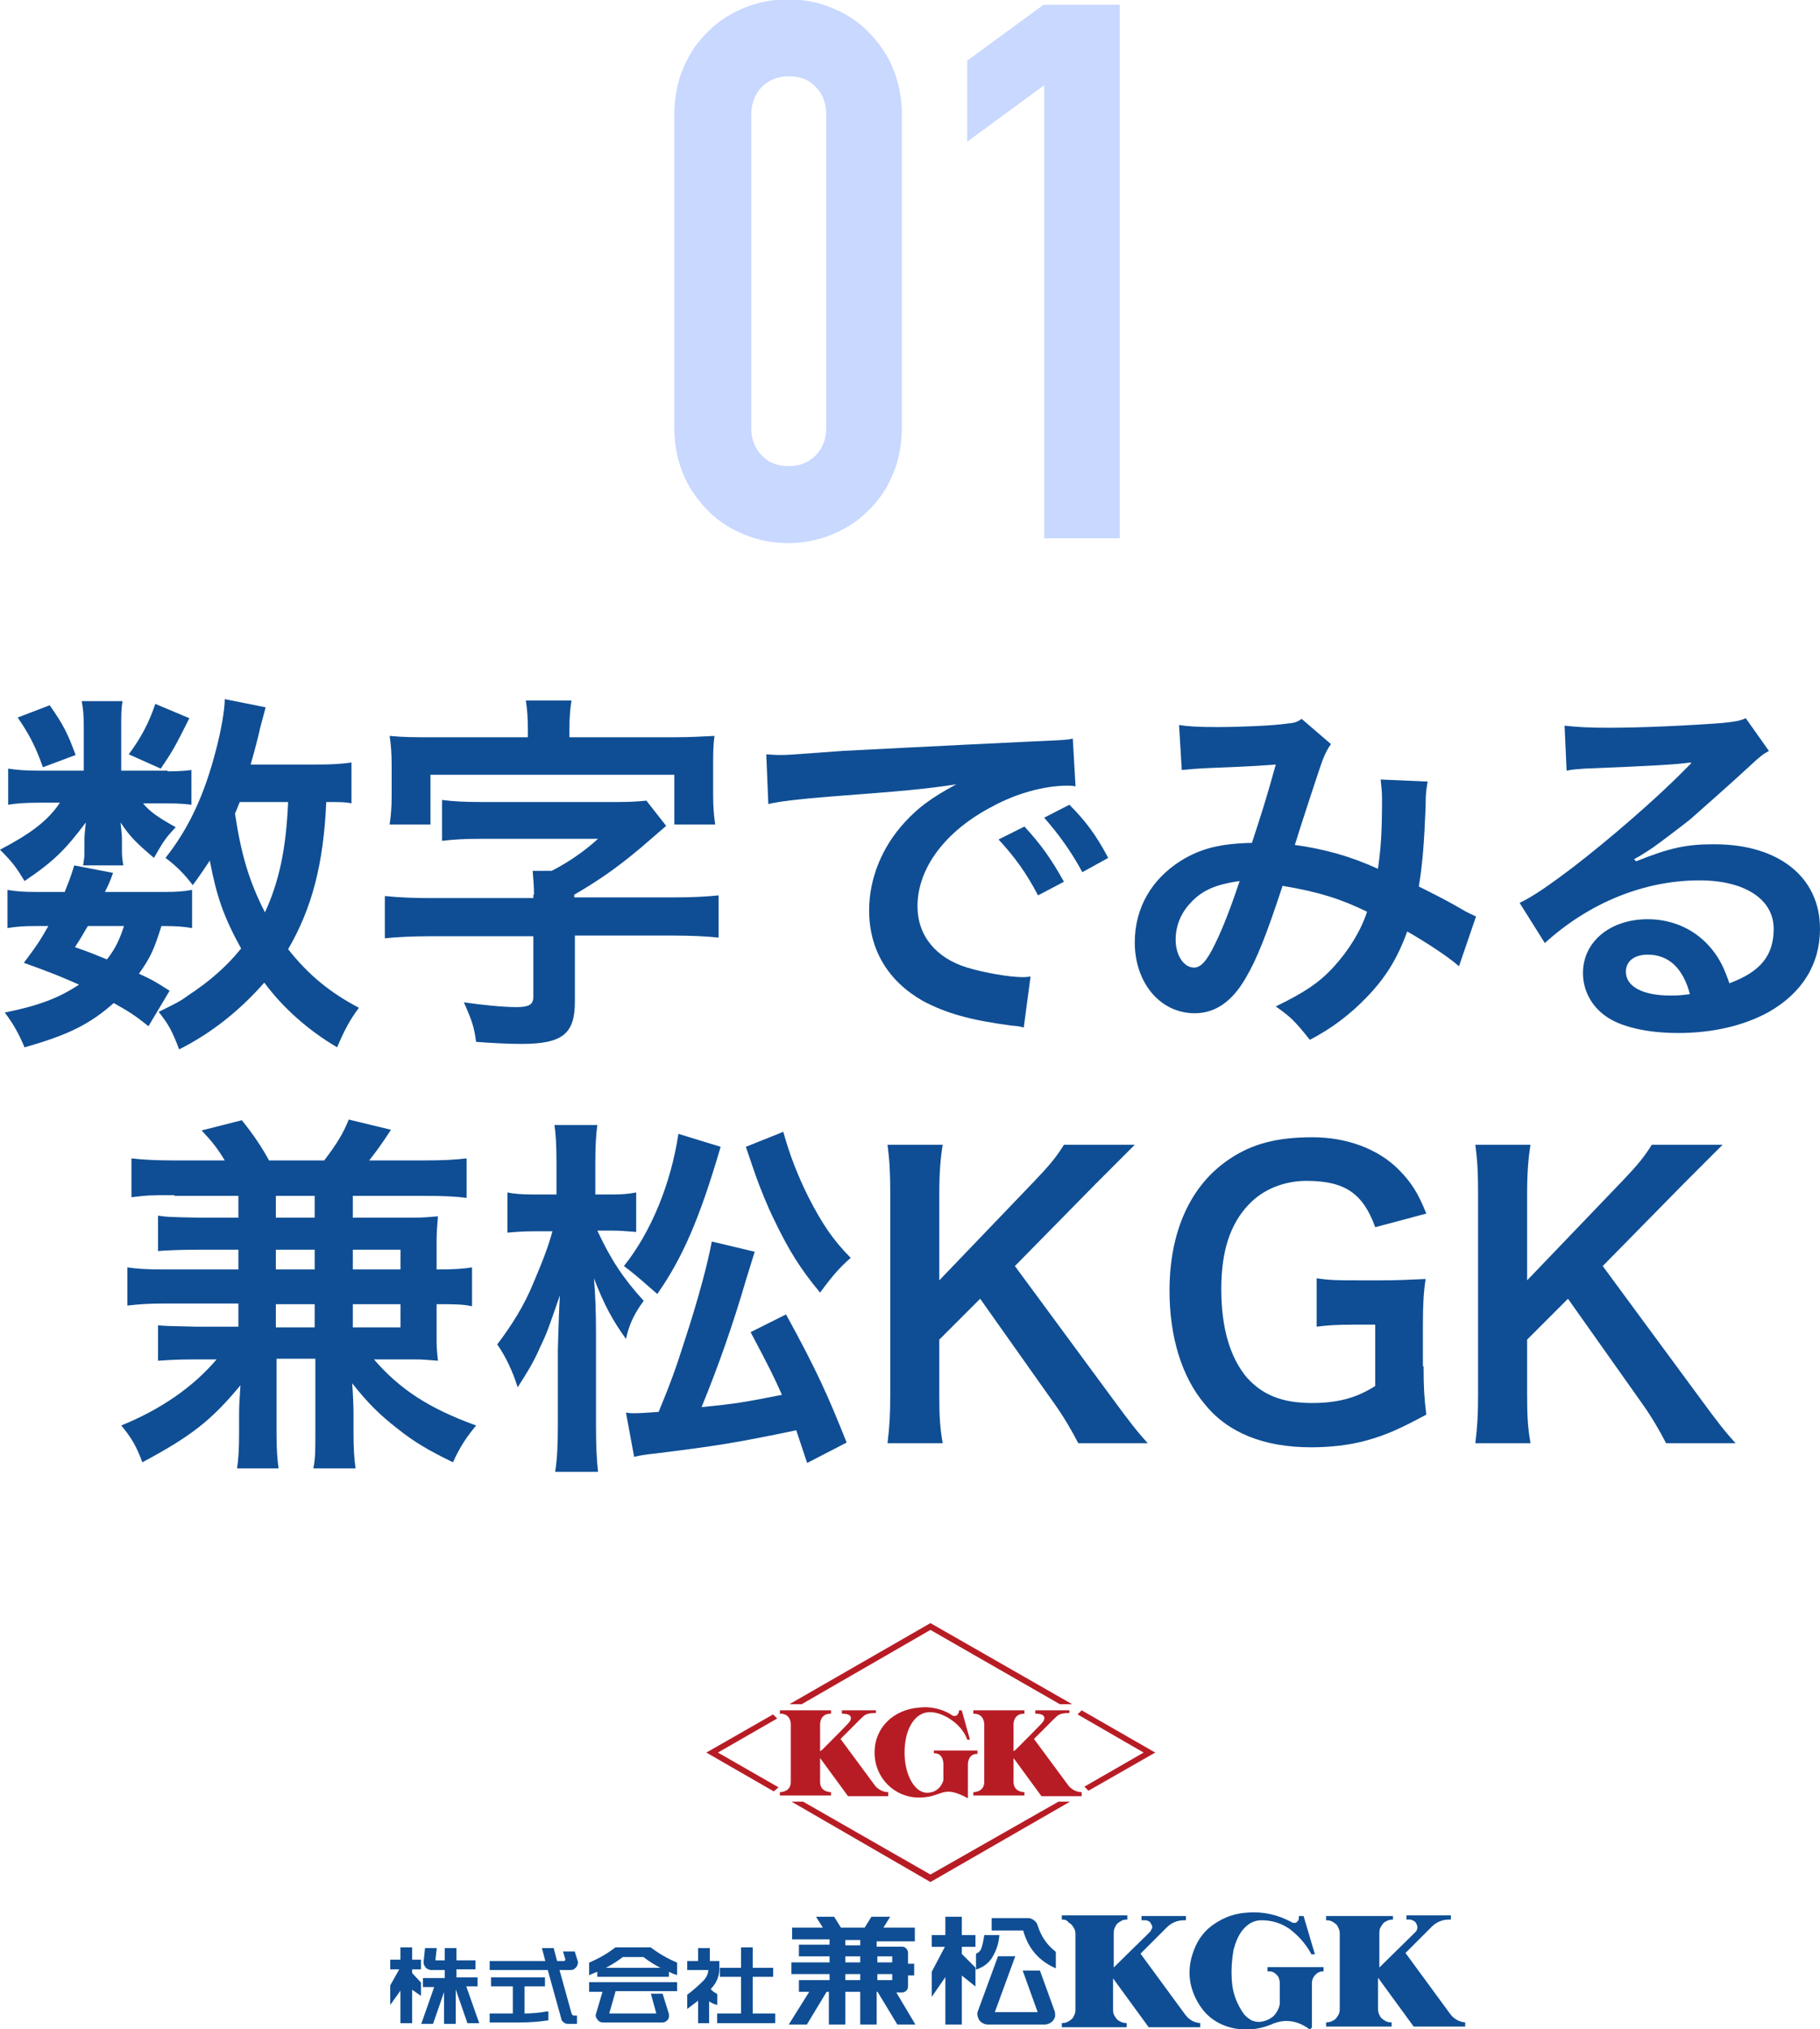 <?xml version="1.0" encoding="utf-8"?>
<!-- Generator: Adobe Illustrator 24.1.2, SVG Export Plug-In . SVG Version: 6.00 Build 0)  -->
<svg version="1.1" id="レイヤー_1" xmlns="http://www.w3.org/2000/svg" xmlns:xlink="http://www.w3.org/1999/xlink" x="0px"
	 y="0px" viewBox="0 0 267.2 297.8" style="enable-background:new 0 0 267.2 297.8;" xml:space="preserve">
<style type="text/css">
	.st0{fill:#0F4E94;}
	.st1{fill:#C8D8FF;}
	.st2{fill:#0F4E94;stroke:#0F4E94;stroke-width:0.219;}
	.st3{fill:#B71C25;}
</style>
<g>
	<g>
		<path class="st0" d="M24.6,113.2c1.6,0,2.9-0.1,3.5-0.2v5.1c-0.8-0.1-1.8-0.2-3.5-0.2H21c1,1.2,2.1,2,4.8,3.5
			c-1.5,1.6-1.7,1.9-3.2,4.5c-2.7-2.3-3.5-3.1-4.9-5.2c0.1,1.2,0.2,1.8,0.2,2.3v2c0,0.7,0.1,1.4,0.2,2h-5.9c0.1-0.6,0.2-1.2,0.2-1.8
			v-2.1c0-0.5,0.1-1.4,0.2-2.4c-3,4-4.7,5.7-9,8.6c-1.2-2-1.8-2.8-3.6-4.6c4.4-2.3,7-4.2,8.8-6.9h-3c-2,0-3.4,0.1-4.6,0.3v-5.3
			c1.3,0.2,2.5,0.3,4.6,0.3h6.5v-6.5c0-1.7-0.1-2.6-0.3-3.7h6c-0.2,1-0.2,2-0.2,3.6v6.6H24.6z M21.8,150.6c-2-1.6-2.8-2.1-5.1-3.4
			c-3.5,3.1-6.7,4.7-13.1,6.5c-0.8-1.9-1.6-3.4-2.9-5.1c4.9-1,7.9-2.1,10.9-4.1c-2.7-1.2-4.2-1.8-8.1-3.2c1.8-2.4,2.3-3.1,3.6-5.4
			H5.4c-2,0-3.1,0.1-4.3,0.3v-5.6c1.2,0.2,2.3,0.3,4.3,0.3h4.1c0.5-1.3,0.8-1.9,1.4-3.9l5.7,1.1c-0.5,1.4-0.7,1.8-1.2,2.8h8.7
			c1.9,0,3-0.1,4.1-0.3v5.6c-1.2-0.2-2.1-0.3-4.5-0.3c-1.1,3.5-1.6,4.6-3.3,7c2.2,1,2.6,1.3,4.5,2.5L21.8,150.6z M7.3,103.5
			c2.1,3,2.7,4.3,3.8,7.3l-4.8,1.8c-1.1-3.1-2-4.8-3.7-7.3L7.3,103.5z M12.9,135.9c-0.8,1.3-0.9,1.6-1.9,3.1c2.3,0.8,3,1.1,4.7,1.8
			c1.2-1.5,1.9-3,2.5-4.9H12.9z M27.8,105.4c-2.1,4.2-2.5,4.9-4.2,7.4l-4.7-2.1c1.8-2.4,3-4.7,3.9-7.4L27.8,105.4z M51.7,117.9
			c-1.1-0.2-1.7-0.2-3.8-0.2c-0.4,9.1-2.1,15.6-5.6,21.6c3,3.8,6.2,6.4,10.4,8.6c-1.3,1.7-2.2,3.4-3.2,5.8
			c-4.1-2.4-7.9-5.7-10.7-9.5c-3.5,4-7.7,7.4-12.5,9.8c-1.1-2.9-1.6-3.7-3-5.5c2.4-1.2,3.1-1.5,4.3-2.4c3.2-2.1,5.7-4.3,7.8-6.9
			c-2.6-4.7-3.6-7.7-4.6-12.9c-1,1.5-1.4,2.1-2.5,3.6c-1.2-1.6-2.4-2.8-4-4c3.4-4.3,5.7-9.2,7.4-15.8c0.7-2.6,1.3-5.9,1.3-7.5l6,1.2
			c-0.2,0.7-0.3,1.2-0.8,3c-0.3,1.4-0.8,3.3-1.4,5.4h9.6c2.6,0,3.8-0.1,5.2-0.3V117.9z M35.2,117.7c-0.4,1-0.4,1-0.7,1.7
			c0.9,5.9,2,9.8,4.4,14.5c2.1-4.6,3.1-9.3,3.4-16.2H35.2z"/>
		<path class="st0" d="M78.4,131.3c0-1.2-0.1-2.4-0.2-3.5H81c2.7-1.4,4.8-2.9,6.8-4.7H70.6c-2.5,0-4,0.1-5.7,0.3v-6
			c1.6,0.2,3.2,0.3,5.7,0.3h20.1c2.1,0,3.1-0.1,4.2-0.2l2.9,3.7c-1.4,1.2-1.4,1.2-2.2,1.9c-4.1,3.6-7.3,5.9-11.3,8.2v0.4h14.5
			c2.6,0,4.9-0.1,6.7-0.3v6.2c-1.8-0.2-4.2-0.3-6.7-0.3H84.4v9.7c0,4.7-1.8,6.2-7.8,6.2c-1.9,0-4-0.1-6.7-0.3
			c-0.3-2.1-0.5-2.9-1.8-5.8c2.8,0.4,5.8,0.7,7.7,0.7s2.5-0.4,2.5-1.5v-8.9H63.2c-2.5,0-4.8,0.1-6.7,0.3v-6.2c2,0.2,4.2,0.3,6.7,0.3
			h15.1V131.3z M77.5,107c0-1.6-0.1-2.9-0.3-4.2h6.7c-0.2,1.3-0.3,2.5-0.3,4.2v1.2h15c2.8,0,4.2-0.1,6.3-0.2
			c-0.2,1.4-0.2,2.5-0.2,4.3v4.5c0,1.5,0.1,2.9,0.3,4.2h-6v-7.3H63.2v7.3h-6c0.2-1.3,0.3-2.5,0.3-4.2v-4.5c0-1.8-0.1-3-0.3-4.3
			c2.1,0.2,3.6,0.2,6.3,0.2h14V107z"/>
		<path class="st0" d="M112.5,110.7c1.2,0.1,1.8,0.1,2.1,0.1c1,0,1,0,9.1-0.6c4-0.2,13.4-0.7,28.1-1.4c4.5-0.2,4.8-0.2,5.7-0.4
			l0.4,7c-0.6-0.1-0.6-0.1-1.2-0.1c-3.3,0-7.4,1.1-10.9,3c-7,3.6-11.1,9.1-11.1,14.7c0,4.3,2.7,7.6,7.3,9c2.7,0.8,6.2,1.4,8.2,1.4
			c0.1,0,0.6,0,1.1-0.1l-1,7.5c-0.7-0.2-0.8-0.2-1.9-0.3c-6-0.8-9.5-1.8-12.9-3.6c-5.1-2.9-7.9-7.5-7.9-13.3c0-4.7,1.9-9.3,5.2-12.9
			c2.1-2.3,4.1-3.7,7.6-5.6c-4.5,0.7-7.9,1-18.5,1.8c-4.9,0.4-7.4,0.7-9.1,1.1L112.5,110.7z M150.4,121.3c2.4,2.6,3.9,4.7,5.8,8.1
			l-3.8,2c-1.8-3.4-3.4-5.6-5.8-8.2L150.4,121.3z M158.9,128c-1.6-3-3.5-5.6-5.6-8l3.7-1.9c2.5,2.5,4,4.6,5.7,7.8L158.9,128z"/>
		<path class="st0" d="M173.1,106.4c1.3,0.2,2.6,0.3,5.6,0.3c3.3,0,8.2-0.2,10.2-0.5c1.1-0.1,1.5-0.2,2.2-0.7l4.3,3.7
			c-0.5,0.7-0.8,1.3-1.2,2.3c-0.3,0.7-3.6,10.8-4.1,12.5c4.3,0.6,8,1.6,12.2,3.5c0.4-2.8,0.6-5.1,0.6-10.2c0-1.2-0.1-1.8-0.2-2.9
			l6.9,0.3c-0.2,1.2-0.3,1.6-0.3,3.7c-0.2,4.8-0.4,8.1-1,11.7c1.8,0.9,4.2,2.1,5.9,3.1c1.5,0.9,1.7,0.9,2.5,1.3l-2.5,7.3
			c-1.6-1.4-4.8-3.5-7.6-5.1c-1.5,4.1-3.2,6.8-6,9.7c-2.4,2.5-5.2,4.6-8.3,6.2c-2.3-2.9-2.9-3.4-5-4.9c4.1-2,6.3-3.4,8.5-5.8
			c2.2-2.4,4-5.3,4.9-8.1c-3.9-1.9-7.1-2.9-12.4-3.8c-2.4,7.3-3.8,10.8-5.4,13.5c-2,3.5-4.5,5.2-7.5,5.2c-5.1,0-8.8-4.5-8.8-10.4
			c0-5.1,2.5-9.3,6.8-12c2.9-1.8,5.8-2.5,10.4-2.6c1.4-4.3,2.1-6.4,3.5-11.5c-2.8,0.2-4.1,0.3-9.5,0.5c-2.3,0.1-3.2,0.2-4.3,0.3
			L173.1,106.4z M174.7,132.6c-1.4,1.5-2.1,3.4-2.1,5.3c0,2.3,1.2,4.1,2.7,4.1c1,0,1.9-1,3.1-3.5c1.1-2.2,2.4-5.6,3.6-9.2
			C178.4,129.8,176.4,130.7,174.7,132.6z"/>
		<path class="st0" d="M240.2,126.4c5-2,7.4-2.5,11.5-2.5c9.4,0,15.5,4.8,15.5,12.4c0,5.2-2.6,9.4-7.5,12.2c-3.6,2-8.2,3.1-13.3,3.1
			c-4.6,0-8.5-0.9-10.7-2.5c-2.1-1.5-3.3-3.8-3.3-6.3c0-4.6,4-7.9,9.5-7.9c3.8,0,7.2,1.6,9.5,4.5c1.1,1.4,1.7,2.6,2.5,4.9
			c4.6-1.7,6.5-4.1,6.5-8c0-4.3-4.2-7.1-10.9-7.1c-8,0-16.1,3.2-22.7,9.2l-3.7-5.9c1.9-0.9,4.1-2.4,7.8-5.2
			c5.1-3.9,12.3-10.1,16.4-14.3c0.1-0.1,0.7-0.7,1-1l-0.1-0.1c-2.1,0.3-5.6,0.5-15.6,0.9c-1.2,0.1-1.6,0.1-2.6,0.3l-0.3-6.6
			c1.9,0.2,3.5,0.3,6.5,0.3c4.7,0,11.4-0.3,16.7-0.7c1.9-0.2,2.5-0.3,3.4-0.7l3.4,4.8c-0.9,0.5-1.3,0.8-2.9,2.3
			c-2.7,2.5-6.8,6.1-8.6,7.7c-1,0.8-4.9,3.8-6,4.5c-1.4,0.9-1.4,0.9-2.3,1.4L240.2,126.4z M241.9,140.1c-2,0-3.2,1-3.2,2.5
			c0,2.2,2.5,3.5,6.5,3.5c1,0,1.3,0,2.9-0.2C247.1,142.1,245,140.1,241.9,140.1z"/>
		<path class="st0" d="M25.6,175.4c-3.6,0-3.8,0-6.3,0.3V170c1.7,0.2,3.7,0.3,6.3,0.3h7.4c-1.1-1.8-1.8-2.7-3.4-4.4l5.9-1.5
			c1.7,2.1,2.9,3.9,4,5.9h8.1c1.9-2.5,2.8-4,3.6-6l6.2,1.5c-1.5,2.3-2.1,3.1-3.2,4.5h8c2.8,0,4.7-0.1,6.3-0.3v5.8
			c-1.4-0.2-3.3-0.3-6.2-0.3H51.8v3.2h8.9c1.4,0,2.5-0.1,3.6-0.2c-0.1,1.3-0.2,2.1-0.2,3.7v4.1c2.8,0,3.8-0.1,5.2-0.3v5.7
			c-1.4-0.3-2.5-0.3-5.2-0.3v4.6c0,1.8,0,1.8,0.2,3.7c-1.2-0.1-2.2-0.2-3.5-0.2h-5.9c3.8,4.4,8.1,7.2,15,9.7c-1.4,1.7-2.3,3-3.4,5.4
			c-3.7-1.8-5.7-3-8.1-4.9c-2.7-2.1-4.4-3.8-6.7-6.7c0.1,1,0.2,3.4,0.2,4.3v2.9c0,2.5,0.1,3.8,0.3,5.3h-6.2c0.3-1.4,0.3-2.7,0.3-5.3
			v-10.8h-5.7v10.9c0,2.5,0.1,3.7,0.3,5.2h-6.1c0.2-1.3,0.3-2.7,0.3-5.2v-2.8c0-1.2,0.1-2.7,0.2-4.2c-4.3,5.2-7.3,7.5-14.4,11.3
			c-0.9-2.4-1.6-3.6-3.1-5.4c5.9-2.4,10.6-5.7,14-9.7h-2.9c-3,0-4.2,0.1-5.7,0.2v-5.2c1.1,0.1,1.1,0.1,5.6,0.2H35v-3.4H24.1
			c-2.2,0-3.7,0.1-5.4,0.3V186c1.5,0.2,2.7,0.3,5.4,0.3H35v-2.9h-5.8c-2.6,0-4.9,0.1-6,0.2v-5.2c1.3,0.2,1.3,0.2,6,0.3H35v-3.2H25.6
			z M40.5,178.7h5.7v-3.2h-5.7V178.7z M46.2,183.4h-5.7v2.9h5.7V183.4z M40.5,194.8h5.7v-3.4h-5.7V194.8z M58.8,186.3v-2.9h-7v2.9
			H58.8z M51.8,194.8h7v-3.4h-7V194.8z"/>
		<path class="st0" d="M87.7,180.6c2,4.3,3.8,7,6.8,10.3c-1.3,1.8-2.1,3.3-2.6,5.6c-2-2.8-3.2-5-4.7-8.9c0.2,2.3,0.3,4.9,0.3,8.1
			v13.5c0,2.9,0.1,5.1,0.3,6.8h-6.3c0.3-1.8,0.4-4,0.4-6.8V198c0.1-3.7,0.2-6.3,0.3-7.9c-1.8,5.2-1.9,5.5-2.9,7.6
			c-1,2.3-1.9,3.7-3.3,5.9c-0.7-2.3-1.8-4.6-3-6.3c2.2-2.9,4-5.8,5.3-9c1.5-3.5,2.3-5.7,2.8-7.6h-2.6c-1.8,0-2.9,0.1-4,0.2V175
			c0.9,0.2,2.1,0.3,4,0.3h3.2v-4.5c0-2.9-0.1-4.3-0.3-5.7h6.3c-0.2,1.4-0.3,3.1-0.3,5.7v4.5h2.5c1.4,0,2.5-0.1,3.5-0.3v5.8
			c-1.3-0.1-2.3-0.2-3.5-0.2H87.7z M105.8,168.3c-3.1,10.6-5.6,16.3-9.3,21.6c-0.8-0.7-0.8-0.7-2.3-2c-0.7-0.6-1.4-1.2-2.6-2.1
			c4-5,6.9-12.1,8-19.4L105.8,168.3z M110.8,183.7c-0.4,1.3-0.4,1.3-1.3,4.2c-1.9,6.5-4,12.5-6.5,18.6c5.1-0.5,6.2-0.7,11.8-1.8
			c-1.1-2.5-2-4.3-4.6-9.2l5.2-2.6c4.5,8.2,6.1,11.8,8.9,18.8l-5.8,3c-0.8-2.4-1-3-1.6-4.8c-9.1,1.9-11.8,2.3-20.6,3.4
			c-1.9,0.2-2.3,0.3-3.2,0.5l-1.2-6.5c0.5,0.1,0.8,0.1,1.3,0.1c0.9,0,2-0.1,3.5-0.2c1.7-4.1,2.6-6.6,3.8-10.4
			c2.1-6.4,3.4-11.4,4-14.6L110.8,183.7z M115,166.1c0.9,3.3,2.1,6.4,3.7,9.6c1.9,3.7,3.5,6.2,6.2,8.9c-1.5,1.3-2.6,2.5-4.5,5.1
			c-2.9-3.5-4.6-6.2-6.8-10.8c-0.9-1.8-2.1-4.8-2.7-6.5c-1-2.9-1-2.9-1.4-4.1L115,166.1z"/>
		<path class="st0" d="M163,204.8c3.3,4.5,3.9,5.2,5.5,7h-10.2c-0.8-1.6-2.2-4-3.5-5.8l-10.9-15.4l-6,6v8.1c0,3.2,0.1,4.8,0.5,7.1
			h-8.1c0.3-2.5,0.4-4.2,0.4-7.1v-29.6c0-3-0.1-4.8-0.4-7.1h8.1c-0.3,1.8-0.5,4-0.5,7.1v12.8l14-14.6c2.1-2.2,3.2-3.5,4.3-5.3h10.4
			c-1.6,1.6-3.4,3.4-5.8,5.8l-11.8,12L163,204.8z"/>
		<path class="st0" d="M209,200.5c0,3.2,0.1,4.7,0.4,7.1c-3.9,2.1-5.9,3-8.8,3.8c-2.5,0.7-5.4,1-8.1,1c-6.9,0-12.2-2.1-15.6-6.3
			c-3.4-4-5.2-9.9-5.2-16.7c0-8.7,3.1-15.5,8.8-19.3c3.4-2.3,7.1-3.2,12.2-3.2c5,0,9.6,1.7,12.6,4.7c1.9,1.9,2.9,3.5,4.1,6.5l-7.5,2
			c-1.8-5-4.5-6.8-10.1-6.8c-3.2,0-6.3,1.2-8.4,3.4c-2.8,2.9-4.1,6.9-4.1,12.5c0,5.7,1.3,10,3.7,12.9c2.3,2.6,5.2,3.8,9.6,3.8
			c3.7,0,6.5-0.7,9.3-2.5v-9h-3c-2.8,0-4,0.1-5.6,0.3v-7.1c2,0.3,3.2,0.3,6.6,0.3h2.9c2.5,0,4.1-0.1,6.5-0.2c-0.3,2-0.4,3.7-0.4,6.8
			V200.5z"/>
		<path class="st0" d="M249.3,204.8c3.3,4.5,3.9,5.2,5.5,7h-10.2c-0.8-1.6-2.2-4-3.5-5.8l-10.9-15.4l-6,6v8.1c0,3.2,0.1,4.8,0.5,7.1
			h-8.1c0.3-2.5,0.4-4.2,0.4-7.1v-29.6c0-3-0.1-4.8-0.4-7.1h8.1c-0.3,1.8-0.5,4-0.5,7.1v12.8l14-14.6c2.1-2.2,3.2-3.5,4.3-5.3h10.4
			c-1.6,1.6-3.4,3.4-5.8,5.8l-11.8,12L249.3,204.8z"/>
	</g>
</g>
<g>
	<path class="st1" d="M99,16.8c0-2.6,0.5-5,1.4-7c0.9-2.1,2.1-3.8,3.7-5.3c1.5-1.5,3.3-2.6,5.3-3.4c2-0.8,4.1-1.2,6.3-1.2
		s4.3,0.4,6.3,1.2c2,0.8,3.8,1.9,5.3,3.4c1.5,1.5,2.8,3.2,3.7,5.3c0.9,2.1,1.4,4.4,1.4,7v46c0,2.6-0.5,5-1.4,7
		c-0.9,2.1-2.1,3.8-3.7,5.3c-1.5,1.5-3.3,2.6-5.3,3.4c-2,0.8-4.1,1.2-6.3,1.2s-4.3-0.4-6.3-1.2c-2-0.8-3.8-1.9-5.3-3.4
		c-1.5-1.5-2.8-3.2-3.7-5.3c-0.9-2.1-1.4-4.4-1.4-7V16.8z M110.3,62.8c0,1.6,0.5,3,1.5,4c1,1.1,2.3,1.6,4,1.6c1.6,0,2.9-0.5,4-1.6
		c1-1.1,1.5-2.4,1.5-4v-46c0-1.6-0.5-3-1.5-4c-1-1.1-2.3-1.6-4-1.6c-1.6,0-2.9,0.5-4,1.6c-1,1.1-1.5,2.4-1.5,4V62.8z"/>
	<path class="st1" d="M153.3,79V12.5L142,20.8V8.9l11.2-8.2h11.2V79H153.3z"/>
</g>
<g>
	<g>
		<polygon class="st2" points="58.9,296.8 60.4,296.8 60.4,291.8 61.7,292.7 61.7,291 60.4,289.6 60.4,288.9 61.7,288.9 61.7,287.7 
			60.4,287.7 60.4,285.9 58.9,285.9 58.9,287.7 57.4,287.7 57.4,288.9 58.8,288.9 57.4,291.4 57.4,293.9 58.9,291.8 		"/>
		<path class="st2" d="M80.3,295.3c-1.1,0.2-2.2,0.3-3.4,0.3v-4.2h3v-1.1h-7.7v1.1h3.2v4.2h-3.4v1.1h4.4c1.3,0,2.7-0.1,4-0.3V295.3z
			"/>
		<path class="st2" d="M84.6,296.8v-0.9h-0.4c-0.1,0-0.2,0-0.2-0.1c-0.1-0.1-0.2-0.2-0.2-0.3l-1.8-6.5h1.7c0.2,0,0.3,0,0.5-0.1
			c0.1-0.1,0.3-0.2,0.4-0.4c0.1-0.2,0.2-0.5,0.1-0.7l-0.4-1.3h-1.5l0.3,1c0,0.1,0,0.1,0,0.2c0,0.1,0,0.1-0.1,0.1
			c-0.1,0.1-0.1,0.1-0.2,0.1h-1.1l-0.5-1.9h-1.5l0.5,1.9h-8.2v1.1h8.5l2,7.2c0,0.2,0.1,0.3,0.2,0.4c0.2,0.2,0.4,0.3,0.6,0.3H84.6z"
			/>
		<path class="st2" d="M95.5,285.9h-5.1c-1.2,0.9-2.4,1.6-3.8,2.2v1.6c0.4-0.2,0.8-0.3,1.2-0.5v0.8h10.3v-0.8
			c0.4,0.2,0.8,0.4,1.2,0.5v-1.6C97.9,287.5,96.7,286.8,95.5,285.9z M88.5,288.9c1-0.5,2-1.1,2.9-1.8h3.1c0.9,0.7,1.9,1.3,2.9,1.8
			H88.5z"/>
		<path class="st2" d="M87.6,295.6l1-3.4h-2V291h12.7v1.1h-9l-1,3.5h7.2l-0.8-2.9h1.5l0.9,2.9c0,0.1,0,0.3,0,0.4
			c0,0.1-0.1,0.3-0.2,0.4c-0.2,0.2-0.4,0.3-0.6,0.3h-8.7c-0.2,0-0.3,0-0.5-0.1c-0.1-0.1-0.3-0.2-0.3-0.3
			C87.6,296.1,87.5,295.8,87.6,295.6z"/>
		<path class="st2" d="M102.5,296.8h1.5v-3.3c0.4,0.3,0.8,0.5,1.2,0.6v-1.4c-0.4-0.2-0.8-0.5-1-0.8c0.8-0.8,1.3-1.8,1.3-2.9v-1.1
			h-1.4v-1.9h-1.5v1.9H101v1.1h3.1c0,0.7-0.3,1.3-0.8,1.8c-0.7,0.7-1.5,1.4-2.3,2v1.8c0.5-0.4,1.1-0.8,1.6-1.2V296.8z"/>
		<polygon class="st2" points="113.4,290 113.4,288.9 110.4,288.9 110.4,285.9 108.9,285.9 108.9,288.9 105.8,288.9 105.8,290 
			108.9,290 108.9,295.6 105.4,295.6 105.4,296.8 113.7,296.8 113.7,295.6 110.4,295.6 110.4,290 		"/>
		<path class="st2" d="M131.4,292.3h0.9c0.2,0,0.3,0,0.5-0.1c0.1-0.1,0.3-0.2,0.3-0.3c0.1-0.1,0.1-0.3,0.1-0.5v-1.6h0.9v-1.5h-0.9
			v-1.6c0-0.2,0-0.3-0.1-0.5c-0.1-0.1-0.2-0.3-0.3-0.3c-0.1-0.1-0.3-0.1-0.5-0.1h-3.7v-1h5.6V283h-4.7l1-1.6H128l-1,1.6h-3.6l-1-1.6
			H120l1,1.6h-4.6v1.5h5.5v1h-4.5v1.5h4.5v1.1h-5.6v1.5h5.6v1.1h-4.5v1.5h1.6L116,297h2.4l2.9-4.8h0.5v4.8h2.2v-4.8h2.4v4.8h2.2
			v-4.8h0.3l2.9,4.8h2.4L131.4,292.3z M126.5,290.7H124v-1.1h2.4V290.7z M126.5,288.1H124v-1.1h2.4V288.1z M126.5,285.6H124v-1h2.4
			V285.6z M131.1,290.7h-2.4v-1.1h2.4V290.7z M131.1,288.1h-2.4v-1.1h2.4V288.1z"/>
		<path class="st2" d="M145.7,281.6h5.3c0.2,0,0.4,0.1,0.6,0.2c0.3,0.2,0.5,0.4,0.6,0.7c0.5,1.6,1.3,2.9,2.7,4v2.2
			c-2.4-1.1-3.9-2.9-4.6-5.5h-4.6V281.6z"/>
		<polygon class="st2" points="141.1,289.7 141.1,297 138.9,297 138.9,289.8 136.9,292.7 136.9,289.4 138.9,285.6 136.9,285.6 
			136.9,284.1 138.9,284.1 138.9,281.4 141.1,281.4 141.1,284.1 143.1,284.1 143.1,285.6 141.1,285.6 141.1,286.8 143.1,288.8 
			143.1,291.3 		"/>
		<path class="st2" d="M145.7,287c0.5-0.9,0.8-1.8,0.9-2.9h-2c-0.1,0.6-0.2,1.2-0.4,1.8c-0.1,0.4-0.4,0.7-0.8,0.9v2.1
			C144.5,288.5,145.2,287.9,145.7,287z"/>
		<path class="st2" d="M150.3,289.3h2.3l2.1,5.8c0.1,0.2,0.1,0.5,0.1,0.7c0,0.3-0.2,0.5-0.3,0.7c-0.3,0.3-0.7,0.5-1.1,0.5H145
			c-0.3,0-0.5-0.1-0.7-0.2c-0.2-0.1-0.4-0.3-0.5-0.5c-0.2-0.4-0.3-0.8-0.1-1.2l2.9-7.9h2.3l-3,8.2h6.6L150.3,289.3z"/>
		<path class="st2" d="M156,281.6v-0.4h9.4v0.4c-0.4,0-0.7,0.1-1,0.3c-0.3,0.2-0.6,0.4-0.7,0.7c-0.2,0.3-0.3,0.7-0.3,1v5.4l5.5-5.4
			c0.1-0.1,0.2-0.3,0.3-0.5c0.1-0.2,0.1-0.4,0-0.6c-0.1-0.2-0.2-0.4-0.3-0.5c-0.2-0.2-0.5-0.3-0.8-0.3h-0.4v-0.4h6.3v0.4h-0.2
			c-1,0-1.9,0.4-2.6,1.1l-3.9,3.9l6.6,9c0.6,0.8,1.3,1.2,2.2,1.3v0.4h-7.4l-5.4-7.4v5c0,0.4,0.1,0.7,0.3,1c0.2,0.3,0.4,0.6,0.7,0.7
			c0.3,0.2,0.7,0.3,1,0.3v0.4H156v-0.4c0.4,0,0.7-0.1,1-0.3c0.3-0.2,0.6-0.4,0.7-0.7c0.2-0.3,0.3-0.7,0.3-1v-11.2
			c0-0.4-0.1-0.7-0.3-1c-0.2-0.3-0.4-0.6-0.7-0.7C156.7,281.7,156.4,281.6,156,281.6z"/>
		<path class="st2" d="M204.2,281.3h-9.4v0.4c0.4,0,0.7,0.1,1,0.3c0.3,0.2,0.6,0.4,0.7,0.7c0.2,0.3,0.3,0.7,0.3,1v11.2
			c0,0.4-0.1,0.7-0.3,1c-0.2,0.3-0.4,0.6-0.7,0.7c-0.3,0.2-0.7,0.3-1,0.3v0.4h9.4v-0.4c-0.4,0-0.7-0.1-1-0.3
			c-0.3-0.2-0.6-0.4-0.7-0.7c-0.2-0.3-0.3-0.7-0.3-1v-5l5.4,7.4h7.4v-0.4c-0.9-0.1-1.7-0.6-2.2-1.3l-6.6-9l3.9-3.9
			c0.7-0.7,1.6-1.1,2.6-1.1h0.2v-0.4h-6.3v0.4h0.4c0.2,0,0.4,0.1,0.6,0.2c0.2,0.1,0.3,0.2,0.4,0.4c0.1,0.2,0.2,0.4,0.2,0.6
			c0,0.3-0.1,0.6-0.3,0.8l-5.5,5.4v-5.4c0-0.4,0.1-0.7,0.3-1c0.2-0.3,0.4-0.6,0.7-0.7c0.3-0.2,0.7-0.3,1-0.3V281.3z"/>
		<path class="st2" d="M183.1,280.8c2.3-0.2,4.5,0.3,6.5,1.4c0.1,0.1,0.3,0.1,0.4,0.1c0.2,0,0.3,0,0.4-0.1c0.1-0.1,0.2-0.2,0.3-0.3
			c0.1-0.2,0.1-0.4,0.1-0.6h0.5l1.6,5.4h-0.3c-0.8-1.5-1.9-2.7-3.2-3.7c-1.3-0.9-2.7-1.3-4.2-1.3c-1.1,0-2,0.5-2.7,1.3
			c-0.8,0.9-1.2,2-1.5,3.1c-0.3,1.7-0.4,3.5-0.2,5.2c0.2,1.6,0.8,3,1.7,4.3c0.3,0.4,0.7,0.7,1.2,1c0.5,0.2,1,0.3,1.5,0.2
			c0.7-0.1,1.3-0.4,1.8-0.8c0.5-0.5,0.9-1.2,1-1.9V291c0-0.3-0.1-0.6-0.2-0.9c-0.2-0.3-0.4-0.5-0.7-0.7c-0.3-0.2-0.6-0.2-0.9-0.2
			v-0.4h8v0.4c-0.3,0-0.6,0.1-0.9,0.3c-0.5,0.4-0.8,0.9-0.8,1.5v6.5l-0.2,0.2c-1.8-1.3-3.7-1.6-5.7-0.7c-1.7,0.7-3.4,0.9-5.2,0.6
			c-2.2-0.4-4-1.5-5.2-3.4c-1.6-2.5-1.9-5.2-0.8-8c0.6-1.6,1.6-2.9,3-3.8C179.9,281.4,181.4,280.9,183.1,280.8z"/>
		<path class="st2" d="M66.9,291.6l1.8,5.2h1.5l-1.9-5.4H70v-1.1h-3.1v-1.4h2.8v-1.1h-2.8v-1.8h-1.5v1.8h-1.6l0.2-1.8h-1.5l-0.2,1.9
			c0,0.2,0,0.3,0.1,0.5c0.1,0.2,0.2,0.3,0.3,0.4c0.2,0.1,0.4,0.2,0.6,0.2h2.1v1.4h-3.2v1.1h1.7l-1.9,5.4h1.5l1.8-5.2v5.2h1.5V291.6z
			"/>
	</g>
	<g>
		<g>
			<polygon class="st3" points="155.4,264.4 136.6,275.1 117.9,264.4 116.2,264.4 136.6,276.2 157.1,264.4 			"/>
			<polygon class="st3" points="114.3,262.3 105.4,257.2 114.1,252.2 113.5,251.6 103.7,257.2 113.6,262.9 			"/>
			<polygon class="st3" points="158.8,251 158.2,251.6 167.9,257.2 159.2,262.2 159.8,262.8 169.6,257.2 			"/>
			<polygon class="st3" points="117.7,250.1 136.6,239.2 155.6,250.1 157.4,250.1 136.6,238.2 115.9,250.1 			"/>
		</g>
		<g>
			<g>
				<path class="st3" d="M130.4,263.5v-0.5h-0.1c-0.4,0-1.2-0.2-1.8-0.9l-5.1-6.9c1.3-1.3,2.7-2.7,2.9-2.9c0.5-0.4,0.6-0.9,2.2-0.9
					h0.1V251h-5v0.5h0.1c1.7,0,1.2,1,1,1.2c-0.1,0.2-2.7,2.8-4,4.1l-0.3,0.2v-4c0,0,0-1.5,1.5-1.5h0.1V251h-7.5v0.5h0.1
					c1.5,0,1.5,1.5,1.5,1.5v8.5c0,1.5-1.5,1.5-1.5,1.5h-0.1v0.5h7.5v-0.5h-0.1c0,0-1.5,0-1.5-1.5V258l4.1,5.6c0,0,0,0,0,0H130.4z"/>
			</g>
			<g>
				<path class="st3" d="M158.8,263.5v-0.5h-0.1c-0.4,0-1.2-0.2-1.8-0.9l-5.1-6.9c1.3-1.3,2.7-2.7,2.9-2.9c0.5-0.4,0.6-0.9,2.2-0.9
					h0.1V251h-5v0.5h0.1c1.7,0,1.2,1,1,1.2c-0.1,0.2-2.7,2.8-4,4.1l-0.3,0.2v-4c0,0,0-1.5,1.5-1.5h0.1V251h-7.5v0.5h0.1
					c1.5,0,1.5,1.5,1.5,1.5v8.5c0,1.5-1.5,1.5-1.5,1.5h-0.1v0.5h7.5v-0.5h-0.1c0,0-1.5,0-1.5-1.5V258l4.1,5.6c0,0,0,0,0,0H158.8z"/>
			</g>
			<path class="st3" d="M137.1,256.8v0.5h0.1c1.3,0,1.3,1.5,1.3,1.5v2.4c0,0.3-0.6,1.9-2.4,1.9c-1.8,0-3.3-2.6-3.3-5.9
				c0-3.2,1.3-5.6,3.3-5.9c2-0.3,5.1,1.6,5.9,4h0.4l-1.2-4.3h-0.4c0,0,0,1-0.9,0.8c-1.6-1.1-3.5-1.4-5-1.2c-3.7,0.3-6.5,2.9-6.5,6.6
				c0,3.7,2.9,6.6,6.5,6.6c3.6,0,3.3-2,7.2,0.1v-5c0,0,0-1.5,1.3-1.5h0.1v-0.5H137.1z"/>
		</g>
	</g>
</g>
</svg>
